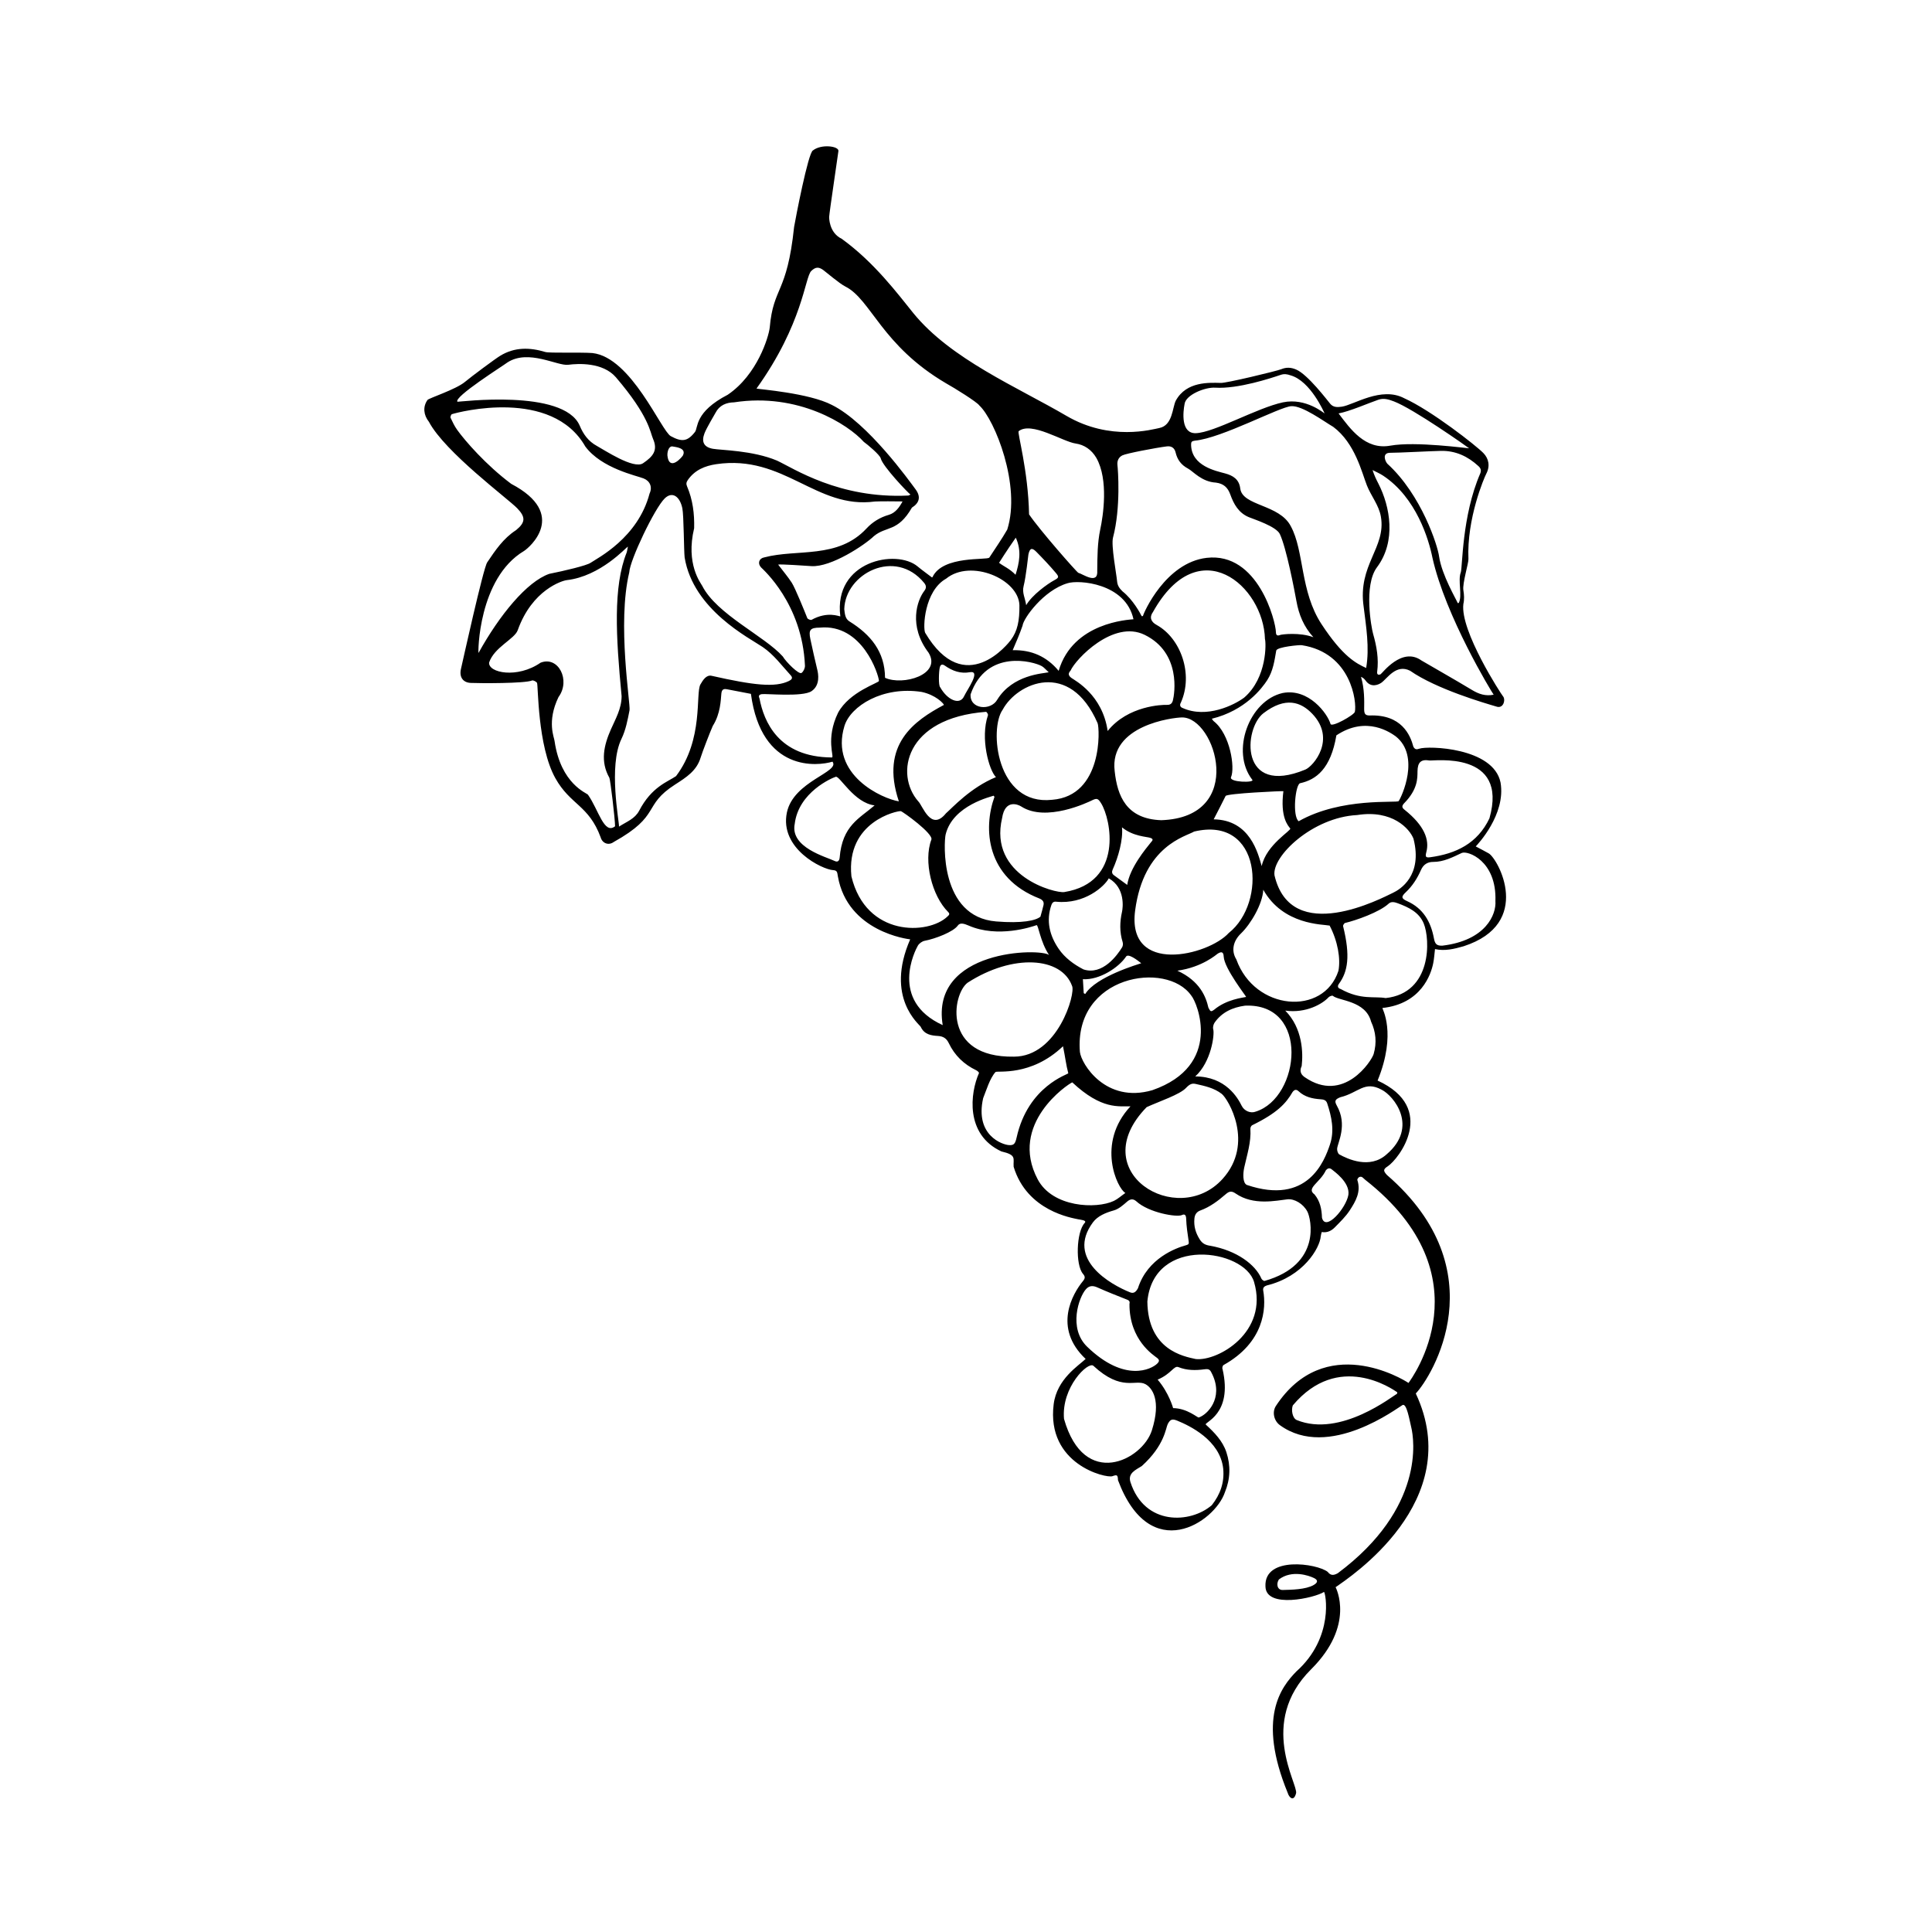 <?xml version="1.0" encoding="UTF-8"?>
<!-- Uploaded to: SVG Repo, www.svgrepo.com, Generator: SVG Repo Mixer Tools -->
<svg fill="#000000" width="800px" height="800px" version="1.1" viewBox="144 144 512 512" xmlns="http://www.w3.org/2000/svg">
 <path d="m366.19 184.02c-0.152 1.301-2.379 16.133-2.457 17.461 0 0.074-0.102 4.156 3.336 5.809 8.68 6.289 14.832 14.574 19.004 19.73 9.945 12.188 27.473 19.531 40.551 27.188 11.637 6.805 22.836 3.566 24.602 3.223 3.566-0.699 3.445-5.41 4.367-7.246 2.82-5.184 8.957-4.766 11.863-4.707 1.145 0.168 14.965-3.164 16.09-3.633 1.344-0.555 2.586-0.5 3.969 0.098 3.047 1.293 8.254 8.16 9.012 9.07 0.805 0.957 1.883 0.934 3.047 0.766 3.176-0.453 10.465-5.445 16.551-2.246 7.219 3.258 19.145 12.621 21.004 14.551 1.391 1.445 1.832 3.43 0.727 5.512-0.523 0.988-5.18 11.824-4.707 22.566 0.051 1.082-1.637 6.473-1.34 8.254 0.203 1.188 0.273 2.488 0 3.648-0.91 7.144 10.086 24.016 10.5 24.461 0.754 0.82 0.16 3.465-1.848 2.691-2.856-0.84-15.781-4.578-22.777-9.465-3.707-1.879-6.047 2.074-7.613 3.184-0.586 0.414-2.711 1.547-4.207-0.621-0.281-0.379-0.621-0.715-1.188-0.945 0.953 3.113 0.867 6.555 0.84 8.258-0.02 1.422 0.152 1.961 1.387 1.984 8.543-0.348 10.852 5.215 11.656 8.277 0.402 0.727 0.816 0.797 1.57 0.523 2.281-0.812 19.652-0.332 21.531 8.969 1.461 8.488-6.133 16.473-6.578 16.93 1.25 0.664 2.363 1.23 3.445 1.844 2.453 1.387 11.926 18.605-6.672 24.621-2.492 0.707-4.941 1.32-7.566 0.746-0.156 1.305-0.227 2.562-0.48 3.785-0.562 2.812-3.113 10.711-13.461 11.824-0.145 0.051 3.891 6.602-1.27 19.23 16.027 7.359 5.562 20.867 2.676 22.73-1.246 0.801-1.18 1.219-0.207 2.289 29.352 25.383 11.875 53.5 7.648 57.906 13.469 28.668-17.809 48.906-21.246 51.34 0.09 0.207 5.266 10.066-6.492 21.758-14.211 14.137-3.371 30.496-3.988 32.863-0.621 2.367-1.879 1.078-2.207-0.102-8.176-19.887-1.723-28.074 2.277-32.184 10.141-9.047 7.754-20.938 7.336-21.078-2.394 1.57-15.426 4.566-15.516-1.473-0.383-8.133 13.629-6.086 16.496-3.848 0.812 1.074 1.641 0.926 2.672 0.359 23.113-17.234 20.242-35.547 19.469-38.664-0.449-1.82-1.199-6.484-2.309-5.906-1.152 0.594-19.555 14.738-32.5 5.332-1.586-1.152-2.098-3.465-1.082-5.059 12.93-19.699 33.668-7.164 35.16-6.125 0.68-0.945 21.121-28.266-11.457-53.828-0.594-0.469-0.855-1.023-1.57-0.75-0.258 0.098-0.598 0.598-0.527 0.797 1.031 3.125-0.457 5.656-2.019 8.051-1.078 1.648-2.539 3.055-3.926 4.469-0.891 0.906-2 1.523-3.492 1.266-0.098 0.398-0.227 0.75-0.258 1.113-0.246 3.164-4.637 10.676-14.293 13.039-0.676 0.211-1.098 0.609-0.961 1.344 0.863 4.793 0.23 13.766-10.516 19.758-0.266 0.152-0.406 0.875-0.266 1.043 2.828 12.172-5.094 14.133-4.418 14.746 2.262 2.082 4.438 4.301 5.43 7.273 1.18 3.547 1.062 7.148-0.379 10.645-2.656 7.918-19.82 19.566-28.34-3.211-0.055-1.371-0.207-1.5-1.477-1.047-1.676 0.605-17.562-3.133-15.562-19.074 0.84-6.695 6.625-10.219 8.469-11.996-8.727-8.238-3.473-17.281-0.695-20.652 0.66-0.801 0.543-1.246-0.02-1.914-2.019-2.387-1.754-11.098 0.453-13.461 0.707-0.75-1.094-0.848-1.707-0.984-1.637-0.359-13.562-2.168-17.113-13.926-0.152-2.227 0.883-3.09-3.238-4.055-9.672-4.492-8.273-15.512-5.945-20.766 0.035-0.207-0.43-0.598-0.734-0.746-3.254-1.559-5.703-3.918-7.266-7.184-0.57-1.195-1.406-1.82-2.84-1.906-1.809-0.105-3.652-0.371-4.594-2.414-0.297-0.641-9.551-7.688-2.797-23.191-0.523-0.051-16.574-1.977-19.164-16.688-0.18-1.027-0.121-1.582-1.254-1.652-2.887-0.168-14.262-5.68-12.254-15.289 1.77-8.34 14.203-10.699 12.078-13.453-3.859 1.18-18.812 2.91-21.613-17.973-2.133-0.441-4.277-0.797-6.402-1.23-1.047-0.211-1.352 0.309-1.438 1.211-0.156 1.562-0.188 5.238-2.262 8.504-0.684 1.508-2.828 7.082-3.211 8.363-1.047 3.535-3.82 5.281-6.777 7.18-8.77 5.629-3.527 8.117-16.273 15.23-1.309 0.969-2.996 0.414-3.465-1.25-3.148-8.543-8.031-8.543-12.004-15.672-4.762-8.535-4.523-24.738-4.852-25.246-0.23-0.367-1.02-0.762-1.34-0.629-1.859 0.797-13.852 0.754-16.242 0.637-2.121-0.105-3.062-1.629-2.574-3.715 0.324-1.375 5.891-26.641 6.949-28.223 2.133-3.176 4.281-6.359 7.578-8.5 0.035-0.02 0.066-0.047 0.098-0.07 2.484-2.031 2.527-3.426 0.316-5.738-2.41-2.519-19.18-14.906-23.434-22.949-1.422-1.789-1.656-3.984-0.379-5.785 0.344-0.484 7.488-2.766 9.914-4.781 1.785-1.484 8.031-6.133 9.367-6.941 3.809-2.316 7.812-2.242 11.949-0.992 1.098 0.332 9.512 0.039 12.5 0.277 10.305 1.152 18.234 20.66 20.746 22.023 2.898 1.566 4.394 1.484 6.414-1.117 0.887-1.145-0.172-5.266 8.691-9.863 7.828-5.316 10.816-15.277 11.117-17.781 0.957-10.992 4.578-8.793 6.457-26.668 0.348-2.035 3.742-19.816 5.004-20.297 2.219-1.758 6.894-1.141 6.742 0.16zm-21.715 62.957c0.609 0.176 13.926 1.176 19.977 4.332 9.539 4.715 20.625 20.273 22.176 22.359 1.461 1.961 1.043 3.602-0.957 4.856-3.777 6.543-6.769 4.816-10.066 7.547-2.422 2.348-11.348 8.289-16.57 7.957-1.25-0.082-8.266-0.578-8.82-0.402 1.336 1.754 2.574 3.211 3.606 4.793 0.91 1.395 3.473 7.75 4.117 9.375 0.109 0.277 0.863 0.59 1.129 0.469 4.219-2.328 7.227-0.918 7.629-0.918-1.859-14.699 14.852-17.945 20.48-13.23 1.199 1.008 2.519 1.914 3.789 2.906 0.031-0.016 0.133-0.016 0.16-0.082 2.699-5.809 14.566-4.41 15.059-5.18 1.594-2.465 3.289-4.867 4.746-7.41 3.715-11.684-3.309-29.102-7.379-32.875-0.59-0.926-6.711-4.715-8.816-5.879-17.125-10.039-19.895-22.242-26.707-25.66-1.559-0.781-5.234-3.926-5.879-4.387-1.23-0.883-2.055-0.797-3.164 0.273-1.699 1.648-2.152 13.91-14.508 31.156zm-36.43 116.08c2.106-1.352 4.188-2.047 5.34-4.207 3.332-6.394 7.609-7.664 9.77-9.168 7.379-9.738 5.109-21.938 6.473-24.312 0.676-1.168 1.566-2.59 2.973-2.273 11.16 2.519 16.828 3.148 20.465 1.375 0.645-0.312 1.168-0.75 0.508-1.477-2.394-2.606-4.481-5.496-7.457-7.527-3.496-2.387-18.41-9.848-20.68-23.734-0.207-1.773-0.215-11.176-0.609-13.039-0.656-3.125-2.648-4.574-4.672-2.609-2.68 2.613-9.254 16.402-9.395 19.602-3.258 13.559 0.379 34.965 0.074 36.535-0.504 2.574-0.996 5.231-2.144 7.598-3.5 7.207-0.574 21.871-0.645 23.238zm198-42.035c0.938-5.41-0.031-11.074-0.656-16.176-1.637-11.195 5.996-15.66 4.559-23.945-0.523-3.019-2.594-5.453-3.699-8.242-1.355-3.426-3.129-11.199-8.918-15.531-2.41-1.395-8.148-5.668-11.117-5.488-3.09 0.156-18.438 8.484-25.566 9.141-0.84 0.105-1.012 0.344-0.996 1.102 0.102 5.637 6.594 6.918 9.043 7.586 2.055 0.562 3.699 1.547 3.984 4.004 0.609 4.672 10.375 4.121 13.402 9.992 3.582 6.57 2.438 17.254 8.125 25.926s9.207 10.414 11.84 11.633zm-122.86-44.137c-2.535 0-4.934-0.09-7.32 0.02-15.578 2.106-24.078-12.535-42.043-9.895-3.043 0.449-5.715 1.562-7.551 4.211-0.398 0.578-0.469 1.031-0.191 1.672 1.516 3.543 1.98 7.285 1.875 11.094-2.281 9.5 1.75 14.508 2.133 15.25 3.856 7.586 16.504 13.305 21.367 18.742 0.832 1.426 4.266 4.875 4.969 4.352 0.516-0.379 0.926-1.258 0.898-1.93-0.711-16.438-11.141-25.512-11.633-26.035-0.984-1.047-0.543-2.418 0.867-2.656 8.699-2.309 19.48 0.52 27.09-7.672 1.57-1.691 3.562-2.934 5.918-3.606 1.707-0.492 2.793-2 3.621-3.547zm-112.37 40.148c5.582-10.078 12.828-18.895 18.742-20.957 4.09-0.82 9.879-2.191 10.949-2.922 1.812-1.246 12.543-6.586 15.637-18.367 0.797-1.676 0.133-3.32-1.586-4-1.867-0.742-11.105-2.641-15.438-8.449-8.891-15.602-33.555-9.16-35.363-8.578-0.211 0.07-0.465 0.727-0.352 0.953 0.516 1.102 1.043 2.223 1.75 3.203 2.035 2.848 7.602 9.285 14.316 14.305 15.324 8.051 4.695 17.012 3.387 17.801-12.156 7.254-12.203 27.152-12.043 27.012zm221.25-4.16c-2.551-2.797-3.859-6-4.492-9.543-0.5-2.742-2.644-14.09-4.41-17.82-0.992-2.019-6.82-3.883-8.188-4.449-2.727-1.125-4.019-3.465-4.934-6.019-0.676-1.883-1.793-2.871-3.789-3.141-3.848-0.215-6.051-3.008-7.422-3.727-1.793-0.953-2.832-2.332-3.289-4.293-0.266-1.129-1.074-1.742-2.309-1.586-2.918 0.363-10.828 1.875-11.805 2.387-0.996 0.523-1.422 1.441-1.289 2.602 0.125 1.094 0.934 11.176-1.18 19.184-0.543 2.066 0.922 9.691 1.078 11.551 0.105 1.199 0.629 1.906 1.438 2.695 2.801 2.207 4.766 5.914 5.078 6.578 0.109-0.012 0.227-0.02 0.336-0.035 0.176-0.84 5.984-14.156 16.898-15.422 13.652-1.57 18.293 16.906 18.34 19.652 0.016 0.754 0.262 1.152 1.148 0.781 0.438-0.172 5.191-0.746 8.789 0.605zm-204.82 6.754c4.711-1.891 8.051 4.644 4.766 9.098-3.176 6.57-1.094 10.777-1.043 11.684 1.676 11.441 8.559 13.738 8.852 14.203 2.832 4.016 4.258 10.676 7.18 8.359 0-1.828-1.246-12.375-1.512-12.852-2.453-4.344-1.449-8.594 0.383-12.773 1.258-2.856 2.848-5.535 2.863-8.848-1.512-15.793-2.297-29.02 1.352-38.109 0.137-0.449 0.191-0.922 0.312-1.543-0.418 0.152-7.234 7.875-16.219 8.898-1.152 0.133-9.152 2.523-12.977 13.27-0.836 2.352-6.254 4.523-7.582 8.574-0.242 2.719 7.469 4.297 13.625 0.039zm252.59 8.477c-0.586-0.797-12.785-20.836-16.227-36.32-0.969-4.828-4.258-15.906-13.074-21.734-0.883-0.586-1.859-0.988-2.793-1.477 0.43 1.355 0.973 2.481 1.551 3.598 3.109 6.055 4.785 15.27-0.379 22.164-3.586 4.785-1.477 16.082-1.031 17.625 0.953 3.316 1.531 6.621 1.082 10.066-0.09 0.699 0.258 0.938 0.891 0.672 0.418-0.176 5.617-7.391 10.828-3.672 0.418 0.273 9.438 5.406 13.445 7.844 1.789 1.07 3.543 1.672 5.707 1.234zm-154.55-53.043c-0.535-0.312-7.371-7.477-7.875-9.578-0.23-0.953-3.586-3.742-4.492-4.379-4.133-4.609-17.355-13.109-34.379-10.48-2.062 0.039-3.891 0.766-4.922 2.781-0.227 0.438-2.367 3.981-2.918 5.426-0.883 2.316-0.133 3.684 2.238 4.106 2.133 0.383 10.535 0.414 16.973 3.129 4.398 2.031 16.449 10.137 34.742 9.262 0.18 0.023 0.375-0.156 0.633-0.266zm118.39 84.934c-11.812 0.59-22.637 10.918-21.922 15.977 4.422 18.871 28.547 5.981 31.406 4.629 1.844-0.867 7.941-4.523 5.426-14.344-1.02-2.621-5.586-7.734-14.91-6.262zm-34.039 31.254c10.141-8.012 8.723-31.156-9.18-26.879-2.168 1.309-13.352 3.688-15.633 20.914s19.367 11.965 24.812 5.965zm-39.453 31.508c0.344 3.16 6.812 13.758 19.207 10.152 18.738-6.531 11.934-23.215 10.309-25.07-6.527-9.328-31.141-5.418-29.516 14.918zm49.043-109.39c-0.352-14.121-17.516-28.922-29.664-7.199-1.031 1.402-0.562 2.637 0.969 3.457 6.418 3.559 9.766 13.078 6.414 20.559-0.383 0.641-0.195 1.203 0.414 1.422 6.398 2.906 13.75-0.781 16.359-2.731 6.141-5.305 5.812-14.609 5.508-15.508zm-11.238 143.07c8.578-9.477 1.445-21.27-0.223-22.555-2.047-1.578-4.473-2.082-6.883-2.625-1.012-0.23-1.637 0.07-2.586 1.066-1.668 1.77-7.039 3.535-10.418 5.078-16.746 17.156 8.125 32.273 20.109 19.035zm-25.754 3.711c-2.144-1.184-7.801-13.141 1.355-22.957-3.039-0.102-7.578 0.996-15.426-6.352-1.168 0.457-16.93 11.012-9.168 25.688 3.953 7.481 15.543 7.926 20.184 5.727 1.031-0.488 1.91-1.312 3.055-2.106zm-177-209.68c0.035 0.105 28.133-3.566 32.398 6.344 0.938 2.246 2.277 4.137 4.555 5.371 1.965 1.066 9.742 6.258 12.219 4.586 2.676-1.809 3.996-3.422 2.644-6.492-0.762-1.738-1.012-5.977-9.828-16.289-3.465-4.016-10-3.664-12.617-3.32-2.902 0.383-10.516-4.219-16.102-0.637-1.012 0.801-14.426 9.23-13.27 10.438zm169.3 14.863c-1.27-2.172-3.215-3.473-5.473-3.793-3.394-0.48-11.75-5.949-15.109-3.266-0.406 0.328 2.527 10.359 2.762 22.043 2.695 4.016 12.711 15.406 13.062 15.492 1.152 0.277 5.285 3.293 5.004-0.59 0.039-3.668 0.031-7.309 0.805-10.957 0.738-3.43 2.262-13.129-1.051-18.93zm41.805 218.41c-2.57-8.75-26.633-12.328-28.277 5.18 0.156 12.828 9.566 14.531 12.828 15.242 5.82 0.629 19.363-7.086 15.449-20.422zm-66.621-151.66c-3.621 5.039-1.734 25.504 13.109 23.871 13.504-1.043 12.621-18.918 12.047-20.309-7.367-16.949-21.344-10.695-25.156-3.562zm2.988 91.945c11.574 0.004 16.43-16.766 15.391-18.766-2.797-7.684-15.652-8.578-27.664-0.84-4.144 3.07-6.777 19.918 12.273 19.605zm-29.992-65.062c-0.812-0.145-14.566 2.715-13.082 17.277 3.875 16.141 20.402 15.512 25.457 10.641 0.371-0.359 0.746-0.629 0.188-1.188-4.309-4.258-6.606-13.48-4.453-19.184 0.586-1.562-7.594-7.457-8.109-7.547zm69.039 2.398c22.672-0.785 14.383-27.277 5.512-27.234-2.352 0.012-19.367 2.047-17.863 14.234 0.703 6.547 3.066 12.688 12.352 13zm-90.484-51.035c-2.535 0.012-3.031 0.574-2.516 3.023 0.574 2.731 1.195 5.445 1.84 8.156 0.227 0.953 0.867 4.055-1.535 5.664-2.402 1.605-12.188 0.598-13.195 0.789-0.832 0.156-0.863 0.52-0.578 1.199 1.145 5.91 4.922 15.516 19.184 15.578 0.727-0.07-1.77-4.871 1.637-11.871 3.047-5.598 10.848-7.894 10.828-8.414-0.078-1.637-4.371-15.203-15.664-14.125zm74.512 46.512c-0.789-1.246-1.094-1.371-2.41-0.73-0.992 0.484-12.16 5.879-18.746 1.613-0.781-0.508-4.281-2.023-5.055 3.066-3.637 15.371 14.078 20.012 16.484 19.617 15.766-2.547 12.41-19.324 9.727-23.566zm60.582 32.453c-1.785-0.367-12.293-0.09-17.582-9.5-0.172 3.75-3.293 9.074-5.941 11.617-1.977 1.898-2.656 4.488-1.199 6.848 4.871 13.621 23.137 15.094 27.059 3.012 0.613-3.219-0.184-7.871-2.336-11.977zm-82.207-84.891c-0.191-6.961-12.922-12.344-19.418-7.055-5.801 3.25-6.211 13.105-5.551 14.363 10.516 17.688 22.188 2.586 22.691 1.906 1.77-2.379 2.32-5.09 2.277-9.215zm59.785 106.11c-3.258 0.449-6.106 1.703-8.051 4.484-0.328 0.469-0.52 1.254-0.367 1.785 0.387 1.41-0.539 8.656-4.766 12.484 8.098 0.031 11.285 5.723 12.305 7.785 0.664 1.352 2.363 2.098 3.738 1.535 11.781-3.727 14.398-28.816-2.859-28.074zm16.527 54.578c-1.082-2.07-3.441-3.465-5.301-3.254-3.023 0.344-9.012 1.707-13.699-1.535-1.109-0.766-1.738-0.605-2.648 0.188-2.023 1.75-4.152 3.367-6.715 4.301-0.961 0.352-1.48 1.059-1.578 2.168-0.188 2.035 0.328 3.789 1.43 5.527 0.711 1.113 1.543 1.473 2.742 1.656 7.106 1.258 12.012 5.023 13.586 8.707 0.121 0.289 0.66 0.676 0.855 0.609 15.277-4.332 12.258-16.605 11.328-18.367zm7.684-126.21c-1.492 8.867-5.352 11.754-9.602 12.68-1.254 0.273-2.133 8.734-0.387 10.078 11.297-6.414 26.062-4.758 26.496-5.34 0.746-1.012 5.836-11.91-0.777-17.156-1.215-0.852-7.684-5.637-15.73-0.262zm13.055 69.621c12.34-1.32 11.836-15.598 10.086-19.793-1.246-2.977-4.004-4.266-6.863-5.332-0.852-0.316-1.738-0.523-2.41 0.09-2.488 2.309-8.793 4.484-11.547 5.129-0.246 0.055-0.605 0.609-0.535 0.875 1.969 7.918 1.238 12.051-1.109 15.254-0.492 0.672-0.262 1.176 0.492 1.395 5.332 2.953 8.926 1.84 11.887 2.383zm-103.27-58.555c-1.84-1.809-4.203-10.312-2.121-16.391 0.09-0.215-0.266-0.848-0.508-0.91-21.566 1.637-24.172 16.605-17.98 23.699 1.152 1.043 3.34 8.168 7.356 3.203 1.691-1.48 6.531-6.844 13.254-9.602zm-17.855-32.969c-5.41-7.125-3.031-13.914-1.137-16.375 0.527-0.695 0.629-1.305-0.035-2.125-7.688-9.375-20.914-2.449-21.172 6.961 0.152 1.16 0.195 2.519 1.359 3.234 5.582 3.461 9.41 8.004 9.445 14.953 4.727 2.16 15.113-0.832 11.539-6.648zm140.23-13.145c0.09-0.016 0.176-0.023 0.266-0.039 1.027-1.867-0.277-5.945 0.535-8.074 0.492-1.289 0.258-14.969 5.184-26.289 0.301-0.836 0.102-1.355-0.504-1.91-2.812-2.59-6.047-4.102-9.926-4.031-2.481 0.047-11.441 0.523-13.441 0.508-2.238-0.016-1.375 2.203-0.77 2.891 9.082 8.273 13.383 21.82 13.723 24.621 0.715 4.91 4.602 11.418 4.934 12.324zm-65.156 239.04c2.207-2.828 3.359-5.934 3.008-9.664-0.828-7.57-8.949-11.395-12.168-12.711-1.32-0.539-1.844-0.395-2.519 0.867-0.555 1.043-0.777 5.621-6.891 11.156-1.617 1.023-3.769 1.895-3.004 4.266 3.758 11.613 15.93 11.004 21.574 6.086zm-39.184-22.855c5.344 18.863 20.789 10.926 23.285 3.047 2.523-7.961 0.098-11.266-1.699-12.238-2.648-1.445-6.254 2.109-13.801-4.871-1.336-1.246-8.52 5.621-7.785 14.062zm96.844-174.48c-2.289-0.383-3.129 0.535-3.164 2.863-0.023 1.84 0.109 4.769-3.586 8.523-0.59 0.664-0.59 1.109 0.152 1.672 5.215 4.152 6.68 7.93 5.762 11.266-0.293 1.168-0.168 1.48 1.004 1.324 6.879-0.926 12.559-3.656 15.73-10.309 5.141-18.094-14.836-15.156-15.898-15.34zm-140.61 10.832c-5.09-15.164 4.242-21.434 11.949-25.562-0.156-0.453-2.238-2.664-5.926-3.438-10.328-1.594-18.828 3.758-20.441 9.023-3.988 13.066 10.117 19.297 14.418 19.977zm37.516 30.562c0.324-1.211 0.613-2.121 0.816-3.055 0.188-0.871-0.195-1.371-1.055-1.75-14.184-5.5-14.973-18.57-11.934-26.957-0.082-0.102-0.156-0.195-0.238-0.297-0.344 0.195-10.816 2.445-12.711 10.297-0.449 1.906-1.641 21.82 13.395 23.027 6.863 0.562 10.535-0.234 11.727-1.266zm23.781 99.562c1.012 0.402 1.582-0.211 2.066-1.094 2.559-8.004 10.188-10.711 12.828-11.422 0.648-0.176 0.707-0.422 0.609-1.055-0.297-1.984-0.598-3.981-0.66-5.977-0.031-1.004-0.438-1.273-1.117-0.941-1.305 0.645-8.785-0.586-12.121-3.668-0.797-0.684-1.559-0.641-2.43 0.125-1.047 0.918-2.207 1.945-3.488 2.309-2.168 0.609-4.293 1.473-5.551 3.168-7.242 9.766 4.672 16.484 9.863 18.555zm21.648-152.02c0.227 0.309 0.324 0.523 0.5 0.656 4.398 3.477 5.672 12.359 4.59 14.812-0.637 1.43 6.43 1.543 5.617 0.695-5.82-7.551-0.77-21.004 8.066-22.98 6.906-1.336 11.895 5.488 12.676 8.195 0.293 1.02 6.262-2.363 6.449-3.199 0.559-2.488-0.883-15.625-14.066-17.668-0.516-0.105-6.594 0.453-6.766 1.43-0.469 2.699-0.832 5.41-2.379 7.82-1.414 2.191-5.856 8.07-14.688 10.238zm-27.609 3.25c5.387-6.75 14.59-6.973 15.68-6.922 0.871 0.039 1.375-0.312 1.594-1.137 0.465-1.734 2.258-12.66-7.477-17.426-8.305-4.066-18.277 6.43-19.629 9.477-0.73 0.789-0.586 1.367 0.277 1.98 0.953 0.68 8.172 4.438 9.555 14.027zm58.918 109.56c1.23-3.664 0.434-7.324-0.742-10.891-0.293-0.871-0.938-1.02-1.785-1.074-2.109-0.141-4.152-0.594-5.773-2.106-0.648-0.609-1.109-0.453-1.605 0.168-1.762 3.047-4.07 5.566-10.707 8.816-0.297 0.145-0.508 0.645-0.484 0.961 0.23 3.543-0.887 6.863-1.629 10.242-0.348 1.598-0.449 4.074 0.68 4.621 16.145 5.473 20.559-6.301 22.047-10.738zm43.84-64.527c0.359-10.66-7.394-13.426-8.926-12.707-2.414 1.129-4.785 2.383-7.582 2.371-1.484-0.004-2.586 0.691-3.223 2.144-0.969 2.215-2.262 4.246-4.047 5.918-1.23 1.152-1.164 1.641 0.371 2.328 4.273 1.914 6.289 5.461 7.109 9.848 0.277 1.496 0.719 2.019 2.254 1.953 11.488-1.379 14.324-8.258 14.043-11.855zm-55.691 29.07c4.594 4.66 4.758 11.164 4.352 14.672-0.805 1.641 0.168 2.523 0.785 2.957 10.332 7.16 17.758-4.309 18.289-6.137 0.863-3.019 0.586-5.836-0.691-8.594-1.457-5.582-8.57-5.461-10.125-6.816-0.156-0.137-0.875 0.105-1.117 0.367-1.57 1.734-5.957 4.324-11.492 3.551zm-62.602-14.734c-2.383-3.621-2.832-8.09-3.32-7.914-1.168 0.418-10.238 3.508-18.008 0.102-1.066-0.438-2.215-0.906-2.871 0.023-1.164 1.652-5.953 3.492-8.746 4.016-0.68 0.125-1.477 0.699-1.82 1.293-0.672 1.148-7.652 14.551 6.586 21.059-3.32-20.152 25.961-20.441 28.18-18.578zm2.547-75.301c3.773-12.887 18.551-13.543 19.828-13.68-2.082-9.574-14.52-10.52-17.492-9.539-6.316 1.855-11.703 9.301-11.906 11.25-0.863 2.457-1.5 3.883-2.613 6.492 5.019-0.133 9.062 1.711 12.184 5.477zm13.285 54.984c-1.148 2.125-6.402 6.938-13.926 6.191-0.66-0.09-1.055 0.207-1.281 0.855-1.465 4.231-0.465 8.137 1.93 11.633 1.621 2.367 3.984 4.121 6.57 5.453 5.078 1.664 9.008-3.836 10.238-5.859 0.227-0.363 0.277-0.977 0.141-1.395-0.84-2.676-0.762-5.352-0.16-8.039 0.211-0.957 0.945-6.312-3.512-8.84zm-62.059-19.336c-5.43-0.648-9.246-7.883-10.289-7.582-0.918 0.266-9.855 4.035-10.883 12.488-1.266 6.254 8.328 8.727 10.59 9.828 0.75 0.367 1.211 0.031 1.316-0.852 0.684-8.555 5.258-10.418 9.266-13.883zm135.67 92.492c8.625-7.34 1.859-15.578-1.301-17.141-4.559-2.484-6.137 0.828-10.941 1.988-1.285 0.523-1.672 0.926-0.953 2.191 2.926 5.144 0.258 9.793 0.098 11.426-0.051 0.504 0.203 1.328 0.57 1.535 2.176 1.207 8.086 3.996 12.527 0zm-16.422-196.37c-0.102-0.191-3.699-8.59-9.02-10.09-0.934-0.328-1.664-0.441-2.613-0.125-2.523 0.852-11.297 3.773-17.355 3.394-2.684-0.168-7.805 1.879-8.117 4.332-0.414 2.121-1.023 7.859 2.992 7.727 4.875-0.16 16.219-6.715 23.062-8.168 6.144-1.305 10.996 2.981 11.051 2.93zm-69.324 167.71c-8.504 8.121-17.48 6.387-17.887 6.832-1.508 1.664-2.445 4.891-3.273 6.938-2.231 9.906 5.18 12.34 6.848 12.426 1.234 0.066 1.633-0.246 2.016-1.98 3.047-13.77 13.773-16.777 13.699-17.062-0.605-2.254-0.777-4.164-1.402-7.152zm6.406 79.633c9.957 9.617 17.055 5.934 18.531 4.5 0.637-0.621 0.672-1.008-0.016-1.551-0.836-0.672-7.344-4.66-7.305-14.262 0.117-0.555 0.047-0.898-0.578-1.145-2.664-1.047-5.332-2.106-7.941-3.269-1.18-0.527-2.152-0.488-3.008 0.465-1.898 2.109-4.75 10.363 0.316 15.262zm57.828-152.96c2.141-0.887 8.254-8.066 1.828-14.781-2.992-3.129-7.07-4.637-12.941-0.152-5.266 4.027-6.453 22.199 11.113 14.934zm24.266 165.45c0.035-0.137 0.066-0.273 0.102-0.414-1.328-0.906-15.637-10.879-27.695 3.465-0.469 1.203-0.121 3.375 1.031 3.883 11.652 4.766 25.625-6.547 26.562-6.934zm-15.469-259.83c3.113 4.109 7.07 9.75 13.715 8.543 6.644-1.203 20.535 0.73 20.883 0.699-0.457-0.379-14.762-10.465-19.926-12.426-1.367-0.52-2.664-0.938-4.09-0.457-2.363 0.789-7.625 3.106-10.582 3.641zm-14.625 100.11c-0.082-0.09-14.973 0.59-15.312 1.273-0.984 2-2.019 3.977-3.16 6.191 9.707 0.137 11.77 9.133 12.723 12.383 1.25-5.715 7.981-9.457 7.559-9.977-0.609-0.762-2.688-2.973-1.809-9.871zm-18.801 154.62c-0.59-1.258-0.777-1.598-2.152-1.41-2.336 0.316-4.644 0.309-6.871-0.586-1.195-0.48-1.859 1.789-5.5 3.32 3.012 3.512 4.102 7.547 4.102 7.547 3.789 0.055 6.473 2.59 6.797 2.488 2.207-0.711 6.586-5.027 3.625-11.359zm-9.293-107.05c6 2.754 7.578 6.953 8.223 9.805 0.543 1.008 0.605 1.195 1.516 0.543 3.293-2.769 7.617-3.18 8.484-3.391 0.059-0.117-5.785-7.535-5.945-10.672-0.059-1.238-0.543-1.461-1.605-0.789-0.262 0.164-4.039 3.582-10.672 4.504zm-34.098-79.082c-0.77-0.699-1.23-1.281-1.82-1.621-2.141-1.234-14.641-4.684-18.879 7.461-0.297 3.988 5.371 4.465 7.078 1.395 4.09-6.609 12.082-6.894 13.621-7.234zm79.418 138.48c0.465-3.324-3.879-6.273-4.328-6.676-0.637-0.57-1.215-0.371-1.664 0.223-1.523 3.234-5.301 4.699-2.992 6.34 1.492 1.793 1.914 3.93 1.984 6.184 0.949 3.809 6.414-2.574 7-6.07zm-58.613-82.129c0.68-4.559 4.969-9.637 6.227-11.215 0.359-0.449 0.934-0.891-0.082-1.25-0.922-0.328-4.59-0.363-7.531-2.797 0.328 3.301-1.004 7.965-2.457 11.164-0.277 0.598-0.242 1.113 0.312 1.523 1.102 0.805 2.203 1.605 3.531 2.574zm-26.777-74.133c1.57-2.719 5.664-5.648 7.379-6.574 1.266-0.684 1.395-0.891 0.492-1.961-1.641-1.945-3.394-3.797-5.184-5.613-1.18-1.188-1.734-0.957-2.098 0.715-0.039 0.188-0.625 5.828-1.266 8.363-0.461 1.797 0.406 3.137 0.676 5.07zm-22.789 21.75c1.914 3.426 5.219 4.84 6.332 2.383 0.801-1.727 4.555-6.832 1.582-6.379-2.508 0.473-4.664-0.324-6.664-1.723-0.711-0.5-1.16-0.312-1.355 0.457-0.254 1-0.402 4.809 0.105 5.262zm20.035-39.641c-0.66 0.957-1.219 1.75-1.758 2.555-0.906 1.367-1.809 2.727-2.672 4.109 1.258 0.973 2.734 1.492 4.367 3.168 0.996-3.176 1.652-6.363 0.062-9.832zm69.73 276.08c-0.789 1.199-0.422 2.828 0.992 2.793 2.316-0.059 6.098-0.098 8.219-1.316 1.109-0.637 1.223-1.289 0.105-1.84-1.359-0.664-5.856-2.258-9.316 0.363zm-51.727-155.37c0.133 0.074 0.266 0.152 0.398 0.227 2.828-4.613 14.148-7.914 14.844-8.16-0.945-0.754-3.523-2.769-4.066-1.699-1.867 2.762-6.906 6.188-11.395 5.934 0.07 1.176 0.148 2.438 0.219 3.699zm-110.33-142.53c0.363 3.641 2.816 1.719 4.062 0.121 1.184-2.144-2.062-2.324-2.594-2.457-0.965-0.25-1.504 1.082-1.469 2.336z" fill-rule="evenodd"/>
</svg>